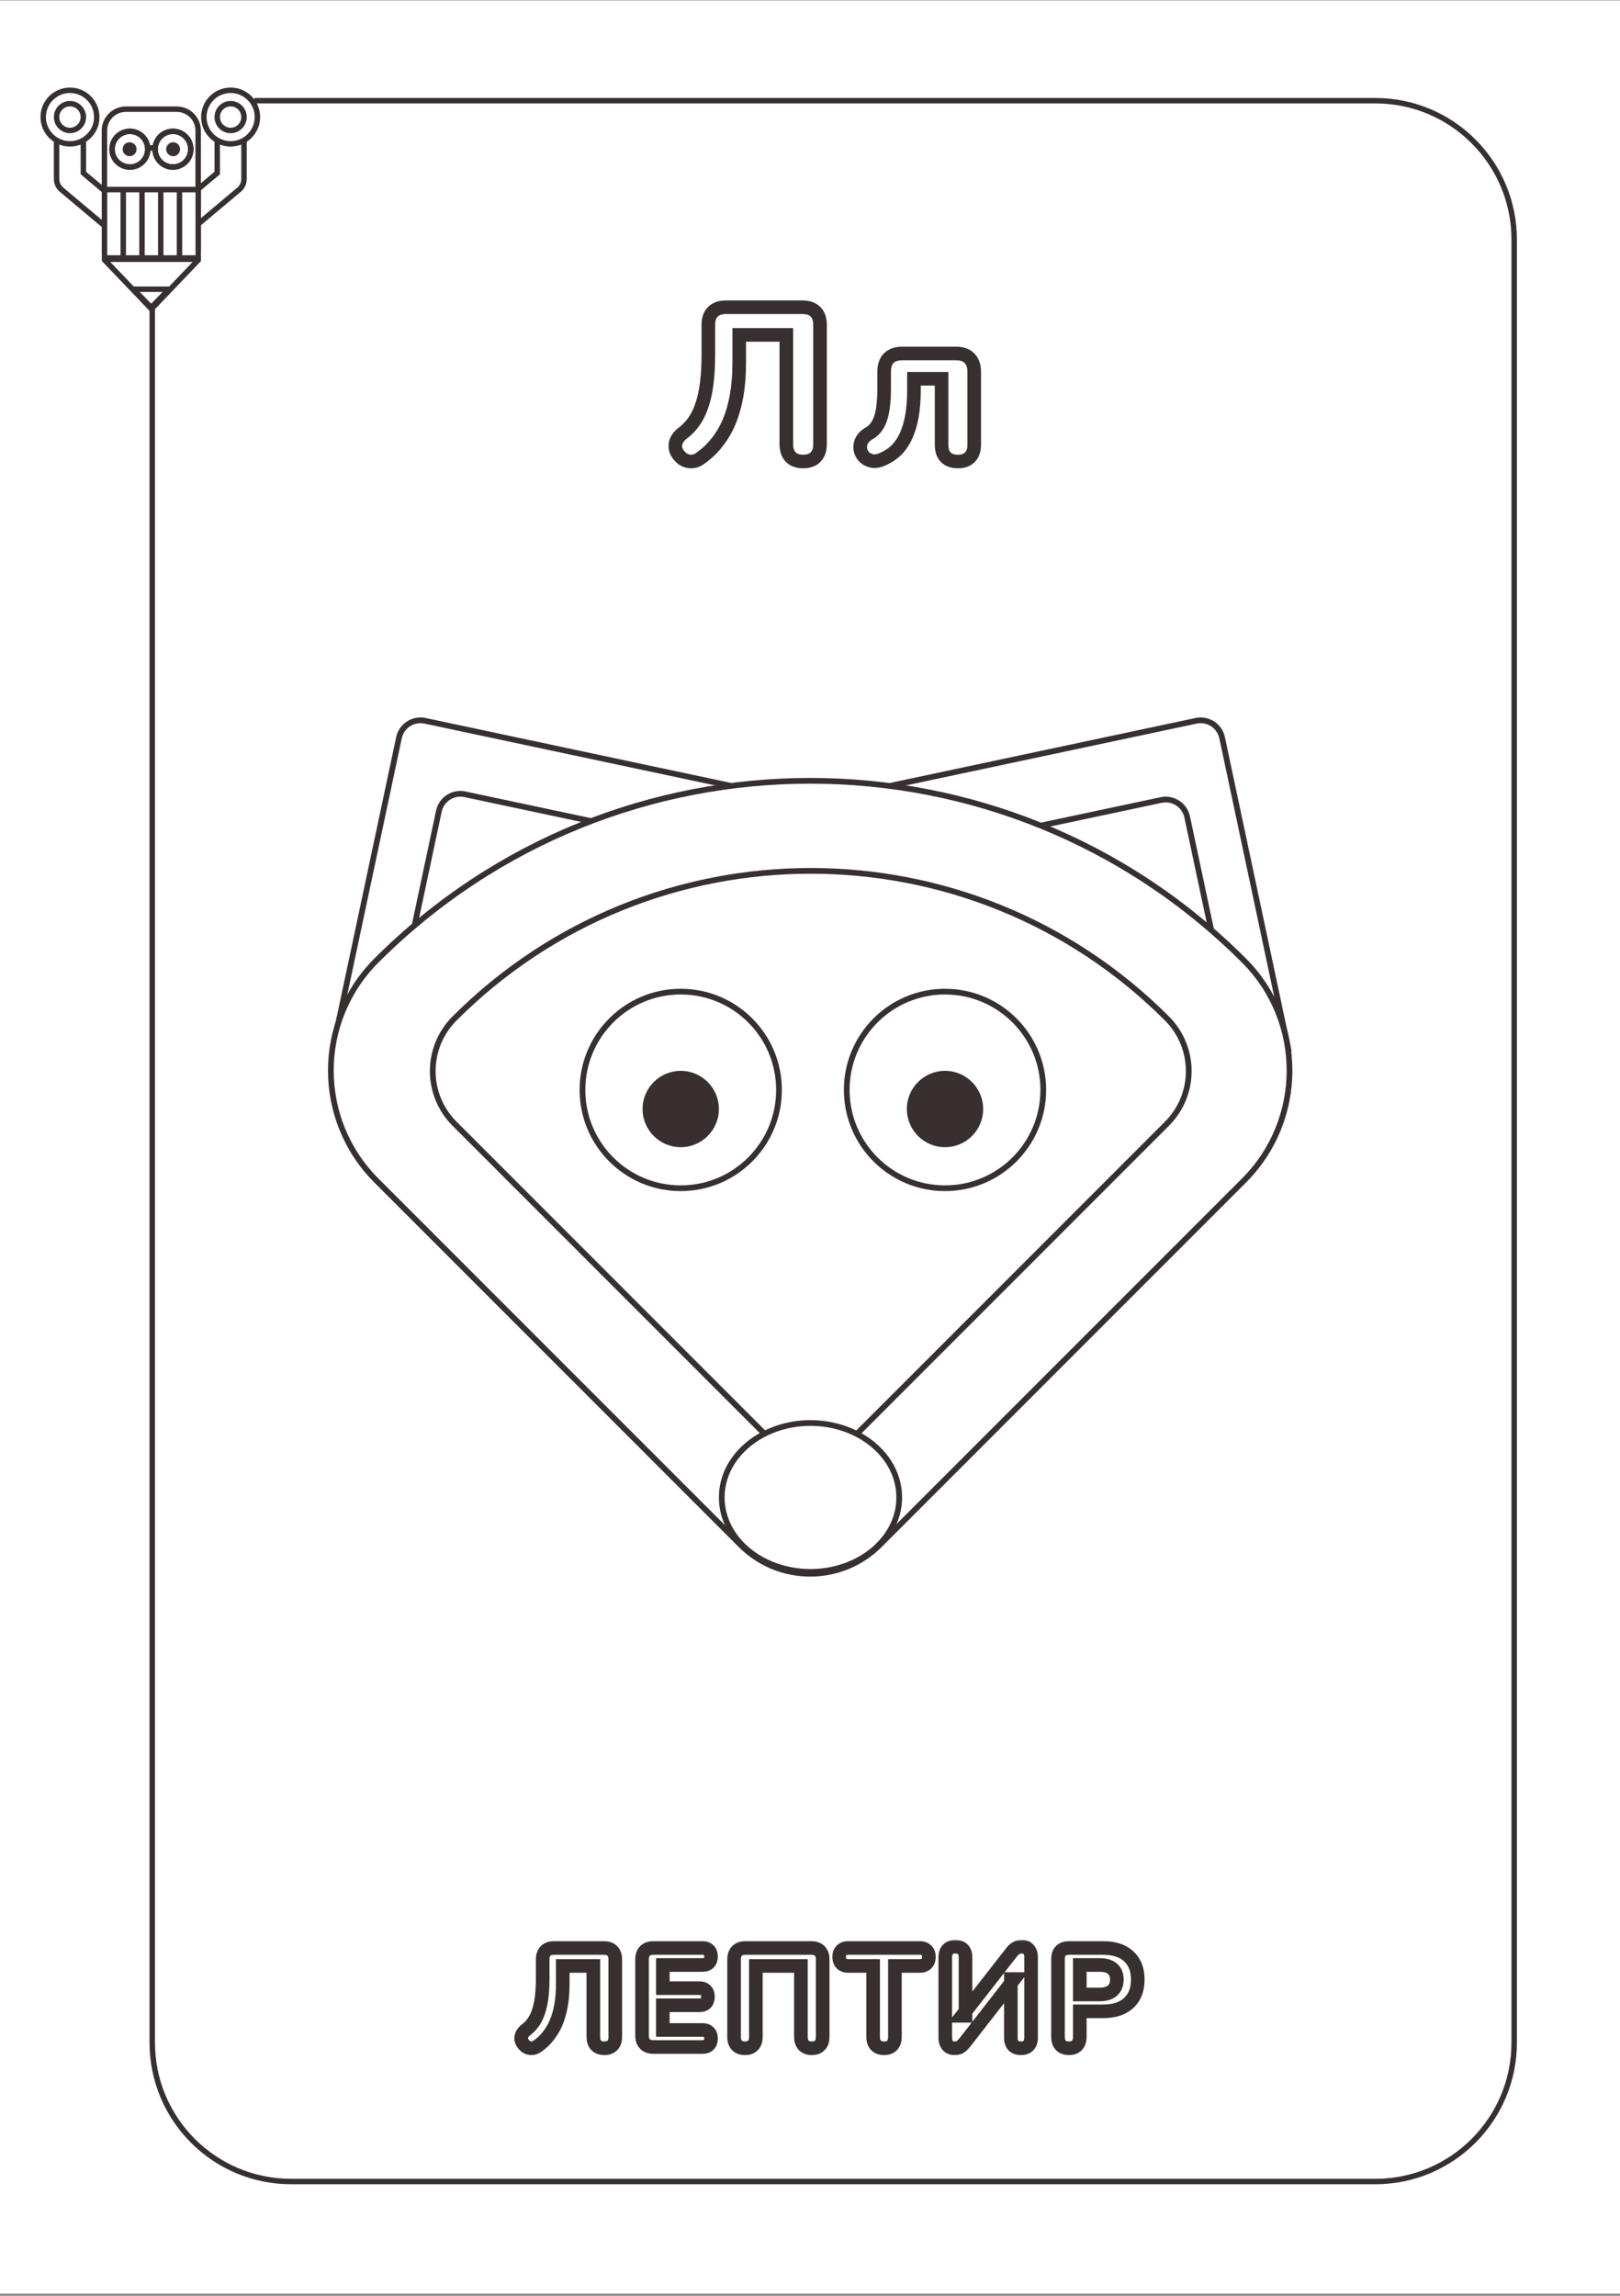<svg width="300" height="425" viewBox="0 0 300 425" fill="none" xmlns="http://www.w3.org/2000/svg">
<rect x="0" y="0" width="300" height="425" fill="#808080" stroke="none"/>
<rect width="300" height="424.538" transform="translate(0 0.076)" fill="white"/>
<path d="M28.7 18.64H28.196V19.145V378.134C28.196 392.336 39.709 403.849 53.91 403.849H254.69C268.892 403.849 280.404 392.336 280.404 378.134V44.355C280.404 30.153 268.892 18.64 254.69 18.64H28.7Z" stroke="#383030" stroke-width="1.008"/>
<mask id="path-2-outside-1_10_554" maskUnits="userSpaceOnUse" x="94.5" y="358.944" width="118" height="22" fill="black">
<rect fill="white" x="94.5" y="358.944" width="118" height="22"/>
<path d="M111.911 379.178C111.252 379.178 110.749 378.996 110.403 378.632C110.056 378.268 109.883 377.757 109.883 377.098V363.942H104.215V367.27C104.215 368.726 104.111 370.044 103.903 371.222C103.695 372.401 103.391 373.467 102.993 374.42C102.594 375.356 102.1 376.188 101.511 376.916C100.939 377.644 100.28 378.268 99.535 378.788C99.084 379.118 98.616 379.239 98.131 379.152C97.663 379.083 97.255 378.823 96.909 378.372C96.562 377.904 96.441 377.445 96.545 376.994C96.666 376.526 96.952 376.119 97.403 375.772C97.94 375.374 98.399 374.897 98.781 374.342C99.179 373.77 99.5 373.103 99.743 372.34C100.003 371.578 100.193 370.694 100.315 369.688C100.436 368.666 100.497 367.513 100.497 366.23V362.72C100.497 362.044 100.679 361.524 101.043 361.16C101.407 360.796 101.935 360.614 102.629 360.614H111.807C112.5 360.614 113.029 360.796 113.393 361.16C113.757 361.524 113.939 362.044 113.939 362.72V377.098C113.939 377.757 113.765 378.268 113.419 378.632C113.072 378.996 112.569 379.178 111.911 379.178ZM121.006 378.944C120.33 378.944 119.81 378.762 119.446 378.398C119.082 378.034 118.9 377.514 118.9 376.838V362.72C118.9 362.044 119.082 361.524 119.446 361.16C119.81 360.796 120.33 360.614 121.006 360.614H130.08C130.6 360.614 130.99 360.753 131.25 361.03C131.527 361.29 131.666 361.672 131.666 362.174C131.666 362.694 131.527 363.093 131.25 363.37C130.99 363.63 130.6 363.76 130.08 363.76H122.748V368.05H129.482C130.019 368.05 130.418 368.189 130.678 368.466C130.955 368.726 131.094 369.116 131.094 369.636C131.094 370.156 130.955 370.555 130.678 370.832C130.418 371.092 130.019 371.222 129.482 371.222H122.748V375.798H130.08C130.6 375.798 130.99 375.937 131.25 376.214C131.527 376.474 131.666 376.856 131.666 377.358C131.666 377.878 131.527 378.277 131.25 378.554C130.99 378.814 130.6 378.944 130.08 378.944H121.006ZM137.97 379.178C137.311 379.178 136.809 378.996 136.462 378.632C136.115 378.268 135.942 377.757 135.942 377.098V362.72C135.942 362.044 136.124 361.524 136.488 361.16C136.852 360.796 137.372 360.614 138.048 360.614H150.242C150.918 360.614 151.438 360.796 151.802 361.16C152.166 361.524 152.348 362.044 152.348 362.72V377.098C152.348 377.757 152.175 378.268 151.828 378.632C151.481 378.996 150.987 379.178 150.346 379.178C149.687 379.178 149.185 378.996 148.838 378.632C148.491 378.268 148.318 377.757 148.318 377.098V363.942H139.972V377.098C139.972 377.757 139.799 378.268 139.452 378.632C139.123 378.996 138.629 379.178 137.97 379.178ZM163.722 379.178C163.063 379.178 162.561 378.996 162.214 378.632C161.867 378.268 161.694 377.757 161.694 377.098V363.942H157.092C156.555 363.942 156.139 363.795 155.844 363.5C155.549 363.206 155.402 362.798 155.402 362.278C155.402 361.741 155.549 361.334 155.844 361.056C156.139 360.762 156.555 360.614 157.092 360.614H170.326C170.863 360.614 171.279 360.762 171.574 361.056C171.869 361.334 172.016 361.741 172.016 362.278C172.016 362.798 171.869 363.206 171.574 363.5C171.279 363.795 170.863 363.942 170.326 363.942H165.724V377.098C165.724 377.757 165.551 378.268 165.204 378.632C164.875 378.996 164.381 379.178 163.722 379.178ZM176.77 379.178C176.51 379.178 176.267 379.135 176.042 379.048C175.834 378.962 175.652 378.832 175.496 378.658C175.357 378.485 175.244 378.277 175.158 378.034C175.088 377.774 175.054 377.48 175.054 377.15V362.304C175.054 361.698 175.21 361.23 175.522 360.9C175.851 360.554 176.319 360.38 176.926 360.38C177.55 360.38 178.018 360.554 178.33 360.9C178.642 361.23 178.798 361.698 178.798 362.304V373.172H178.148L187.222 361.55C187.534 361.134 187.837 360.84 188.132 360.666C188.426 360.476 188.816 360.38 189.302 360.38C189.631 360.38 189.917 360.458 190.16 360.614C190.402 360.77 190.593 360.987 190.732 361.264C190.87 361.542 190.94 361.862 190.94 362.226V377.228C190.94 377.852 190.775 378.338 190.446 378.684C190.134 379.014 189.674 379.178 189.068 379.178C188.461 379.178 187.993 379.014 187.664 378.684C187.352 378.338 187.196 377.852 187.196 377.228V366.36H187.82L178.772 377.982C178.442 378.398 178.139 378.702 177.862 378.892C177.602 379.083 177.238 379.178 176.77 379.178ZM197.958 379.178C197.299 379.178 196.796 378.996 196.45 378.632C196.103 378.268 195.93 377.757 195.93 377.098V362.668C195.93 361.992 196.103 361.481 196.45 361.134C196.814 360.788 197.325 360.614 197.984 360.614H204.302C206.347 360.614 207.924 361.134 209.034 362.174C210.143 363.197 210.698 364.627 210.698 366.464C210.698 368.302 210.143 369.74 209.034 370.78C207.924 371.82 206.347 372.34 204.302 372.34H199.96V377.098C199.96 377.757 199.786 378.268 199.44 378.632C199.11 378.996 198.616 379.178 197.958 379.178ZM199.96 369.22H203.626C204.666 369.22 205.454 368.986 205.992 368.518C206.546 368.05 206.824 367.366 206.824 366.464C206.824 365.563 206.546 364.887 205.992 364.436C205.454 363.986 204.666 363.76 203.626 363.76H199.96V369.22Z"/>
</mask>
<path d="M110.403 378.632L111.315 377.763L111.315 377.763L110.403 378.632ZM109.883 363.942H111.143V362.682H109.883V363.942ZM104.215 363.942V362.682H102.954V363.942H104.215ZM103.903 371.222L102.661 371.003L102.661 371.003L103.903 371.222ZM102.993 374.42L104.152 374.914L104.155 374.907L102.993 374.42ZM101.511 376.916L100.531 376.123L100.525 376.13L100.519 376.138L101.511 376.916ZM99.535 378.788L98.813 377.755L98.802 377.762L98.791 377.771L99.535 378.788ZM98.131 379.152L98.352 377.911L98.334 377.908L98.315 377.905L98.131 379.152ZM96.909 378.372L95.896 379.123L95.903 379.132L95.909 379.141L96.909 378.372ZM96.545 376.994L95.324 376.678L95.32 376.694L95.316 376.711L96.545 376.994ZM97.403 375.772L96.651 374.76L96.643 374.767L96.634 374.773L97.403 375.772ZM98.781 374.342L97.746 373.622L97.742 373.628L98.781 374.342ZM99.743 372.34L98.549 371.934L98.545 371.946L98.541 371.958L99.743 372.34ZM100.315 369.688L101.566 369.839L101.566 369.837L100.315 369.688ZM101.043 361.16L101.934 362.052L101.934 362.052L101.043 361.16ZM113.419 378.632L114.331 379.502L114.331 379.502L113.419 378.632ZM111.911 377.918C111.485 377.918 111.357 377.806 111.315 377.763L109.49 379.502C110.142 380.186 111.019 380.439 111.911 380.439V377.918ZM111.315 377.763C111.254 377.699 111.143 377.537 111.143 377.098H108.622C108.622 377.977 108.857 378.838 109.49 379.502L111.315 377.763ZM111.143 377.098V363.942H108.622V377.098H111.143ZM109.883 362.682H104.215V365.203H109.883V362.682ZM102.954 363.942V367.27H105.475V363.942H102.954ZM102.954 367.27C102.954 368.668 102.854 369.91 102.661 371.003L105.144 371.441C105.367 370.177 105.475 368.785 105.475 367.27H102.954ZM102.661 371.003C102.467 372.104 102.187 373.079 101.83 373.934L104.155 374.907C104.595 373.855 104.922 372.698 105.144 371.441L102.661 371.003ZM101.833 373.926C101.476 374.764 101.041 375.494 100.531 376.123L102.49 377.709C103.159 376.883 103.712 375.949 104.152 374.914L101.833 373.926ZM100.519 376.138C100.023 376.77 99.455 377.307 98.813 377.755L100.256 379.822C101.105 379.23 101.854 378.519 102.502 377.695L100.519 376.138ZM98.791 377.771C98.578 377.926 98.453 377.929 98.352 377.911L97.909 380.393C98.779 380.549 99.59 380.309 100.278 379.806L98.791 377.771ZM98.315 377.905C98.234 377.893 98.098 377.851 97.908 377.604L95.909 379.141C96.413 379.795 97.091 380.273 97.946 380.399L98.315 377.905ZM97.921 377.622C97.822 377.488 97.788 377.399 97.776 377.355C97.766 377.318 97.768 377.298 97.773 377.278L95.316 376.711C95.109 377.611 95.391 378.441 95.896 379.123L97.921 377.622ZM97.765 377.311C97.804 377.16 97.902 376.978 98.171 376.771L96.634 374.773C96.002 375.26 95.528 375.893 95.324 376.678L97.765 377.311ZM98.154 376.785C98.803 376.303 99.36 375.725 99.819 375.056L97.742 373.628C97.439 374.069 97.076 374.445 96.651 374.76L98.154 376.785ZM99.815 375.063C100.296 374.373 100.668 373.588 100.944 372.723L98.541 371.958C98.332 372.618 98.063 373.167 97.746 373.622L99.815 375.063ZM100.936 372.747C101.23 371.883 101.437 370.911 101.566 369.839L99.063 369.537C98.95 370.477 98.775 371.272 98.549 371.934L100.936 372.747ZM101.566 369.837C101.695 368.755 101.757 367.551 101.757 366.23H99.236C99.236 367.475 99.177 368.577 99.063 369.54L101.566 369.837ZM101.757 366.23V362.72H99.236V366.23H101.757ZM101.757 362.72C101.757 362.27 101.873 362.112 101.934 362.052L100.151 360.269C99.484 360.937 99.236 361.819 99.236 362.72H101.757ZM101.934 362.052C101.989 361.997 102.15 361.875 102.629 361.875V359.354C101.72 359.354 100.824 359.596 100.151 360.269L101.934 362.052ZM102.629 361.875H111.807V359.354H102.629V361.875ZM111.807 361.875C112.285 361.875 112.446 361.997 112.501 362.052L114.284 360.269C113.611 359.596 112.715 359.354 111.807 359.354V361.875ZM112.501 362.052C112.562 362.112 112.678 362.27 112.678 362.72H115.199C115.199 361.819 114.951 360.937 114.284 360.269L112.501 362.052ZM112.678 362.72V377.098H115.199V362.72H112.678ZM112.678 377.098C112.678 377.537 112.567 377.699 112.506 377.763L114.331 379.502C114.964 378.838 115.199 377.977 115.199 377.098H112.678ZM112.506 377.763C112.465 377.806 112.336 377.918 111.911 377.918V380.439C112.802 380.439 113.679 380.186 114.331 379.502L112.506 377.763ZM119.446 378.398L120.337 377.507L120.337 377.507L119.446 378.398ZM119.446 361.16L120.337 362.052L120.337 362.052L119.446 361.16ZM131.25 361.03L130.33 361.892L130.358 361.922L130.388 361.95L131.25 361.03ZM131.25 363.37L130.358 362.479L130.358 362.479L131.25 363.37ZM122.748 363.76V362.5H121.487V363.76H122.748ZM122.748 368.05H121.487V369.311H122.748V368.05ZM130.678 368.466L129.758 369.328L129.786 369.358L129.816 369.386L130.678 368.466ZM130.678 370.832L131.569 371.724L131.569 371.724L130.678 370.832ZM122.748 371.222V369.962H121.487V371.222H122.748ZM122.748 375.798H121.487V377.059H122.748V375.798ZM131.25 376.214L130.33 377.076L130.358 377.106L130.388 377.134L131.25 376.214ZM131.25 378.554L130.358 377.663L130.358 377.663L131.25 378.554ZM121.006 377.684C120.555 377.684 120.397 377.567 120.337 377.507L118.554 379.29C119.222 379.957 120.104 380.205 121.006 380.205V377.684ZM120.337 377.507C120.277 377.447 120.16 377.289 120.16 376.838H117.639C117.639 377.74 117.887 378.622 118.554 379.29L120.337 377.507ZM120.16 376.838V362.72H117.639V376.838H120.16ZM120.16 362.72C120.16 362.27 120.277 362.112 120.337 362.052L118.554 360.269C117.887 360.937 117.639 361.819 117.639 362.72H120.16ZM120.337 362.052C120.397 361.991 120.555 361.875 121.006 361.875V359.354C120.104 359.354 119.222 359.601 118.554 360.269L120.337 362.052ZM121.006 361.875H130.08V359.354H121.006V361.875ZM130.08 361.875C130.231 361.875 130.31 361.895 130.34 361.906C130.363 361.914 130.35 361.913 130.33 361.892L132.169 360.168C131.593 359.554 130.816 359.354 130.08 359.354V361.875ZM130.388 361.95C130.372 361.936 130.371 361.925 130.377 361.942C130.386 361.966 130.405 362.036 130.405 362.174H132.926C132.926 361.441 132.718 360.679 132.112 360.111L130.388 361.95ZM130.405 362.174C130.405 362.325 130.385 362.41 130.371 362.449C130.359 362.483 130.353 362.485 130.358 362.479L132.141 364.262C132.724 363.679 132.926 362.916 132.926 362.174H130.405ZM130.358 362.479C130.382 362.455 130.395 362.457 130.364 362.467C130.326 362.48 130.238 362.5 130.08 362.5V365.021C130.794 365.021 131.561 364.841 132.141 364.262L130.358 362.479ZM130.08 362.5H122.748V365.021H130.08V362.5ZM121.487 363.76V368.05H124.008V363.76H121.487ZM122.748 369.311H129.482V366.79H122.748V369.311ZM129.482 369.311C129.646 369.311 129.734 369.333 129.77 369.345C129.798 369.355 129.782 369.354 129.758 369.328L131.597 367.604C131.014 366.982 130.22 366.79 129.482 366.79V369.311ZM129.816 369.386C129.795 369.367 129.794 369.353 129.802 369.376C129.813 369.406 129.833 369.485 129.833 369.636H132.354C132.354 368.9 132.154 368.123 131.54 367.547L129.816 369.386ZM129.833 369.636C129.833 369.787 129.813 369.872 129.799 369.911C129.787 369.945 129.781 369.947 129.786 369.941L131.569 371.724C132.152 371.141 132.354 370.378 132.354 369.636H129.833ZM129.786 369.941C129.815 369.912 129.83 369.914 129.793 369.926C129.75 369.941 129.653 369.962 129.482 369.962V372.483C130.199 372.483 130.982 372.31 131.569 371.724L129.786 369.941ZM129.482 369.962H122.748V372.483H129.482V369.962ZM121.487 371.222V375.798H124.008V371.222H121.487ZM122.748 377.059H130.08V374.538H122.748V377.059ZM130.08 377.059C130.231 377.059 130.31 377.079 130.34 377.09C130.363 377.098 130.35 377.097 130.33 377.076L132.169 375.352C131.593 374.738 130.816 374.538 130.08 374.538V377.059ZM130.388 377.134C130.372 377.12 130.371 377.109 130.377 377.126C130.386 377.15 130.405 377.22 130.405 377.358H132.926C132.926 376.625 132.718 375.863 132.112 375.295L130.388 377.134ZM130.405 377.358C130.405 377.509 130.385 377.594 130.371 377.633C130.359 377.667 130.353 377.669 130.358 377.663L132.141 379.446C132.724 378.863 132.926 378.1 132.926 377.358H130.405ZM130.358 377.663C130.382 377.639 130.395 377.641 130.364 377.651C130.326 377.664 130.238 377.684 130.08 377.684V380.205C130.794 380.205 131.561 380.025 132.141 379.446L130.358 377.663ZM130.08 377.684H121.006V380.205H130.08V377.684ZM136.462 378.632L137.375 377.763L136.462 378.632ZM136.488 361.16L137.379 362.052L137.379 362.052L136.488 361.16ZM151.828 378.632L150.915 377.763L151.828 378.632ZM148.838 378.632L149.751 377.763L148.838 378.632ZM148.318 363.942H149.578V362.682H148.318V363.942ZM139.972 363.942V362.682H138.711V363.942H139.972ZM139.452 378.632L138.539 377.763L138.528 377.775L138.517 377.787L139.452 378.632ZM137.97 377.918C137.544 377.918 137.416 377.806 137.375 377.763L135.549 379.502C136.201 380.186 137.078 380.439 137.97 380.439V377.918ZM137.375 377.763C137.314 377.699 137.202 377.537 137.202 377.098H134.681C134.681 377.977 134.917 378.838 135.549 379.502L137.375 377.763ZM137.202 377.098V362.72H134.681V377.098H137.202ZM137.202 362.72C137.202 362.27 137.319 362.112 137.379 362.052L135.597 360.269C134.929 360.937 134.681 361.819 134.681 362.72H137.202ZM137.379 362.052C137.44 361.991 137.597 361.875 138.048 361.875V359.354C137.146 359.354 136.264 359.601 135.597 360.269L137.379 362.052ZM138.048 361.875H150.242V359.354H138.048V361.875ZM150.242 361.875C150.692 361.875 150.85 361.991 150.911 362.052L152.693 360.269C152.026 359.601 151.143 359.354 150.242 359.354V361.875ZM150.911 362.052C150.971 362.112 151.087 362.27 151.087 362.72H153.608C153.608 361.819 153.361 360.937 152.693 360.269L150.911 362.052ZM151.087 362.72V377.098H153.608V362.72H151.087ZM151.087 377.098C151.087 377.537 150.976 377.699 150.915 377.763L152.741 379.502C153.373 378.838 153.608 377.977 153.608 377.098H151.087ZM150.915 377.763C150.868 377.813 150.743 377.918 150.346 377.918V380.439C151.232 380.439 152.095 380.18 152.741 379.502L150.915 377.763ZM150.346 377.918C149.92 377.918 149.792 377.806 149.751 377.763L147.925 379.502C148.577 380.186 149.454 380.439 150.346 380.439V377.918ZM149.751 377.763C149.69 377.699 149.578 377.537 149.578 377.098H147.057C147.057 377.977 147.293 378.838 147.925 379.502L149.751 377.763ZM149.578 377.098V363.942H147.057V377.098H149.578ZM148.318 362.682H139.972V365.203H148.318V362.682ZM138.711 363.942V377.098H141.232V363.942H138.711ZM138.711 377.098C138.711 377.537 138.6 377.699 138.539 377.763L140.365 379.502C140.997 378.838 141.232 377.977 141.232 377.098H138.711ZM138.517 377.787C138.501 377.805 138.4 377.918 137.97 377.918V380.439C138.857 380.439 139.744 380.188 140.387 379.478L138.517 377.787ZM162.214 378.632L161.301 379.502L161.301 379.502L162.214 378.632ZM161.694 363.942H162.954V362.682H161.694V363.942ZM155.844 363.5L156.735 362.609L156.735 362.609L155.844 363.5ZM155.844 361.056L156.708 361.974L156.722 361.961L156.735 361.948L155.844 361.056ZM171.574 361.056L170.683 361.948L170.696 361.961L170.71 361.974L171.574 361.056ZM171.574 363.5L170.683 362.609L170.683 362.609L171.574 363.5ZM165.724 363.942V362.682H164.463V363.942H165.724ZM165.204 378.632L164.291 377.763L164.28 377.775L164.269 377.787L165.204 378.632ZM163.722 377.918C163.296 377.918 163.168 377.806 163.127 377.763L161.301 379.502C161.953 380.186 162.83 380.439 163.722 380.439V377.918ZM163.127 377.763C163.066 377.699 162.954 377.537 162.954 377.098H160.433C160.433 377.977 160.669 378.838 161.301 379.502L163.127 377.763ZM162.954 377.098V363.942H160.433V377.098H162.954ZM161.694 362.682H157.092V365.203H161.694V362.682ZM157.092 362.682C156.936 362.682 156.845 362.66 156.798 362.644C156.756 362.629 156.742 362.616 156.735 362.609L154.953 364.392C155.547 364.986 156.321 365.203 157.092 365.203V362.682ZM156.735 362.609C156.732 362.606 156.662 362.552 156.662 362.278H154.141C154.141 363.045 154.366 363.805 154.953 364.392L156.735 362.609ZM156.662 362.278C156.662 362.122 156.684 362.036 156.698 361.999C156.709 361.968 156.715 361.968 156.708 361.974L154.98 360.138C154.357 360.725 154.141 361.512 154.141 362.278H156.662ZM156.735 361.948C156.742 361.941 156.756 361.928 156.798 361.913C156.845 361.896 156.936 361.875 157.092 361.875V359.354C156.321 359.354 155.547 359.571 154.953 360.165L156.735 361.948ZM157.092 361.875H170.326V359.354H157.092V361.875ZM170.326 361.875C170.481 361.875 170.573 361.896 170.62 361.913C170.662 361.928 170.676 361.941 170.683 361.948L172.465 360.165C171.871 359.571 171.096 359.354 170.326 359.354V361.875ZM170.71 361.974C170.703 361.968 170.709 361.968 170.72 361.999C170.734 362.036 170.755 362.122 170.755 362.278H173.276C173.276 361.512 173.061 360.725 172.438 360.138L170.71 361.974ZM170.755 362.278C170.755 362.552 170.685 362.606 170.683 362.609L172.465 364.392C173.052 363.805 173.276 363.045 173.276 362.278H170.755ZM170.683 362.609C170.676 362.616 170.662 362.629 170.62 362.644C170.573 362.66 170.481 362.682 170.326 362.682V365.203C171.096 365.203 171.871 364.986 172.465 364.392L170.683 362.609ZM170.326 362.682H165.724V365.203H170.326V362.682ZM164.463 363.942V377.098H166.984V363.942H164.463ZM164.463 377.098C164.463 377.537 164.352 377.699 164.291 377.763L166.117 379.502C166.749 378.838 166.984 377.977 166.984 377.098H164.463ZM164.269 377.787C164.253 377.805 164.152 377.918 163.722 377.918V380.439C164.609 380.439 165.496 380.188 166.139 379.478L164.269 377.787ZM176.042 379.048L175.557 380.212L175.573 380.219L175.589 380.225L176.042 379.048ZM175.496 378.658L174.511 379.446L174.534 379.474L174.559 379.502L175.496 378.658ZM175.158 378.034L173.94 378.359L173.953 378.409L173.971 378.458L175.158 378.034ZM175.522 360.9L174.608 360.032L174.607 360.033L175.522 360.9ZM178.33 360.9L177.393 361.744L177.403 361.756L177.415 361.767L178.33 360.9ZM178.798 373.172V374.433H180.058V373.172H178.798ZM178.148 373.172L177.154 372.397L175.564 374.433H178.148V373.172ZM187.222 361.55L188.215 362.326L188.223 362.316L188.23 362.307L187.222 361.55ZM188.132 360.666L188.771 361.753L188.794 361.739L188.816 361.725L188.132 360.666ZM190.732 361.264L189.604 361.828L189.604 361.828L190.732 361.264ZM190.446 378.684L189.532 377.816L189.531 377.817L190.446 378.684ZM187.664 378.684L186.727 379.528L186.749 379.552L186.772 379.576L187.664 378.684ZM187.196 366.36V365.1H185.935V366.36H187.196ZM187.82 366.36L188.814 367.135L190.398 365.1H187.82V366.36ZM178.772 377.982L179.76 378.765L179.766 378.757L178.772 377.982ZM177.862 378.892L177.147 377.854L177.132 377.865L177.116 377.876L177.862 378.892ZM176.77 377.918C176.652 377.918 176.564 377.899 176.494 377.872L175.589 380.225C175.97 380.371 176.367 380.439 176.77 380.439V377.918ZM176.526 377.885C176.497 377.873 176.468 377.854 176.433 377.815L174.559 379.502C174.835 379.809 175.17 380.051 175.557 380.212L176.526 377.885ZM176.48 377.871C176.441 377.823 176.392 377.742 176.345 377.61L173.971 378.458C174.097 378.812 174.273 379.147 174.511 379.446L176.48 377.871ZM176.376 377.71C176.34 377.576 176.314 377.394 176.314 377.15H173.793C173.793 377.566 173.837 377.973 173.94 378.359L176.376 377.71ZM176.314 377.15V362.304H173.793V377.15H176.314ZM176.314 362.304C176.314 361.909 176.413 361.792 176.437 361.767L174.607 360.033C174.006 360.667 173.793 361.486 173.793 362.304H176.314ZM176.435 361.769C176.467 361.736 176.566 361.641 176.926 361.641V359.12C176.072 359.12 175.235 359.372 174.608 360.032L176.435 361.769ZM176.926 361.641C177.124 361.641 177.243 361.669 177.307 361.692C177.363 361.713 177.383 361.732 177.393 361.744L179.267 360.057C178.642 359.363 177.78 359.12 176.926 359.12V361.641ZM177.415 361.767C177.438 361.792 177.537 361.909 177.537 362.304H180.058C180.058 361.486 179.845 360.667 179.245 360.033L177.415 361.767ZM177.537 362.304V373.172H180.058V362.304H177.537ZM178.798 371.912H178.148V374.433H178.798V371.912ZM179.141 373.948L188.215 362.326L186.228 360.775L177.154 372.397L179.141 373.948ZM188.23 362.307C188.489 361.961 188.675 361.809 188.771 361.753L187.493 359.58C186.999 359.87 186.578 360.307 186.213 360.794L188.23 362.307ZM188.816 361.725C188.843 361.707 188.97 361.641 189.302 361.641V359.12C188.663 359.12 188.01 359.244 187.447 359.608L188.816 361.725ZM189.302 361.641C189.424 361.641 189.466 361.667 189.478 361.675L190.841 359.554C190.368 359.25 189.838 359.12 189.302 359.12V361.641ZM189.478 361.675C189.516 361.699 189.559 361.738 189.604 361.828L191.859 360.701C191.627 360.236 191.289 359.842 190.841 359.554L189.478 361.675ZM189.604 361.828C189.641 361.902 189.679 362.024 189.679 362.226H192.2C192.2 361.701 192.099 361.181 191.859 360.701L189.604 361.828ZM189.679 362.226V377.228H192.2V362.226H189.679ZM189.679 377.228C189.679 377.631 189.577 377.768 189.532 377.816L191.359 379.553C191.973 378.907 192.2 378.074 192.2 377.228H189.679ZM189.531 377.817C189.529 377.819 189.45 377.918 189.068 377.918V380.439C189.899 380.439 190.738 380.208 191.361 379.551L189.531 377.817ZM189.068 377.918C188.69 377.918 188.583 377.821 188.555 377.793L186.772 379.576C187.403 380.207 188.232 380.439 189.068 380.439V377.918ZM188.601 377.841C188.559 377.795 188.456 377.648 188.456 377.228H185.935C185.935 378.057 186.144 378.881 186.727 379.528L188.601 377.841ZM188.456 377.228V366.36H185.935V377.228H188.456ZM187.196 367.621H187.82V365.1H187.196V367.621ZM186.825 365.586L177.777 377.208L179.766 378.757L188.814 367.135L186.825 365.586ZM177.783 377.2C177.493 377.567 177.279 377.763 177.147 377.854L178.576 379.931C178.999 379.64 179.392 379.229 179.76 378.765L177.783 377.2ZM177.116 377.876C177.15 377.851 177.086 377.918 176.77 377.918V380.439C177.389 380.439 178.053 380.315 178.607 379.909L177.116 377.876ZM196.45 378.632L197.363 377.763L196.45 378.632ZM196.45 361.134L195.58 360.222L195.569 360.232L195.558 360.243L196.45 361.134ZM209.034 362.174L208.172 363.094L208.179 363.101L209.034 362.174ZM199.96 372.34V371.08H198.699V372.34H199.96ZM199.44 378.632L198.527 377.763L198.516 377.775L198.505 377.787L199.44 378.632ZM199.96 369.22H198.699V370.481H199.96V369.22ZM205.992 368.518L205.179 367.555L205.171 367.561L205.164 367.568L205.992 368.518ZM205.992 364.436L205.182 365.402L205.189 365.408L205.197 365.415L205.992 364.436ZM199.96 363.76V362.5H198.699V363.76H199.96ZM197.958 377.918C197.532 377.918 197.404 377.806 197.363 377.763L195.537 379.502C196.189 380.186 197.066 380.439 197.958 380.439V377.918ZM197.363 377.763C197.302 377.699 197.19 377.537 197.19 377.098H194.669C194.669 377.977 194.905 378.838 195.537 379.502L197.363 377.763ZM197.19 377.098V362.668H194.669V377.098H197.19ZM197.19 362.668C197.19 362.197 197.309 362.058 197.341 362.026L195.558 360.243C194.897 360.904 194.669 361.787 194.669 362.668H197.19ZM197.319 362.047C197.383 361.986 197.545 361.875 197.984 361.875V359.354C197.105 359.354 196.244 359.589 195.58 360.222L197.319 362.047ZM197.984 361.875H204.302V359.354H197.984V361.875ZM204.302 361.875C206.14 361.875 207.367 362.339 208.172 363.094L209.896 361.255C208.482 359.929 206.555 359.354 204.302 359.354V361.875ZM208.179 363.101C208.975 363.834 209.437 364.896 209.437 366.464H211.958C211.958 364.358 211.312 362.56 209.888 361.248L208.179 363.101ZM209.437 366.464C209.437 368.032 208.975 369.108 208.172 369.861L209.896 371.7C211.311 370.373 211.958 368.572 211.958 366.464H209.437ZM208.172 369.861C207.367 370.615 206.14 371.08 204.302 371.08V373.601C206.555 373.601 208.482 373.025 209.896 371.7L208.172 369.861ZM204.302 371.08H199.96V373.601H204.302V371.08ZM198.699 372.34V377.098H201.22V372.34H198.699ZM198.699 377.098C198.699 377.537 198.588 377.699 198.527 377.763L200.353 379.502C200.985 378.838 201.22 377.977 201.22 377.098H198.699ZM198.505 377.787C198.489 377.805 198.388 377.918 197.958 377.918V380.439C198.845 380.439 199.732 380.188 200.374 379.478L198.505 377.787ZM199.96 370.481H203.626V367.96H199.96V370.481ZM203.626 370.481C204.833 370.481 205.967 370.211 206.82 369.469L205.164 367.568C204.942 367.761 204.498 367.96 203.626 367.96V370.481ZM206.805 369.482C207.71 368.718 208.084 367.639 208.084 366.464H205.563C205.563 367.092 205.383 367.383 205.179 367.555L206.805 369.482ZM208.084 366.464C208.084 365.292 207.711 364.209 206.787 363.458L205.197 365.415C205.382 365.565 205.563 365.835 205.563 366.464H208.084ZM206.802 363.471C205.95 362.756 204.824 362.5 203.626 362.5V365.021C204.508 365.021 204.959 365.215 205.182 365.402L206.802 363.471ZM203.626 362.5H199.96V365.021H203.626V362.5ZM198.699 363.76V369.22H201.22V363.76H198.699Z" fill="#383030" mask="url(#path-2-outside-1_10_554)"/>
<mask id="path-4-outside-2_10_554" maskUnits="userSpaceOnUse" x="123.5" y="55.076" width="59" height="32" fill="black">
<rect fill="white" x="123.5" y="55.076" width="59" height="32"/>
<path d="M148.737 85.436C147.723 85.436 146.95 85.156 146.417 84.596C145.883 84.036 145.617 83.249 145.617 82.236V61.996H136.897V67.116C136.897 69.356 136.737 71.382 136.417 73.196C136.097 75.009 135.63 76.649 135.017 78.116C134.403 79.556 133.643 80.836 132.737 81.956C131.857 83.076 130.843 84.036 129.697 84.836C129.003 85.342 128.283 85.529 127.537 85.396C126.817 85.289 126.19 84.889 125.657 84.196C125.123 83.476 124.937 82.769 125.097 82.076C125.283 81.356 125.723 80.729 126.417 80.196C127.243 79.582 127.95 78.849 128.537 77.996C129.15 77.116 129.643 76.089 130.017 74.916C130.417 73.742 130.71 72.382 130.897 70.836C131.083 69.262 131.177 67.489 131.177 65.516V60.116C131.177 59.076 131.457 58.276 132.017 57.716C132.577 57.156 133.39 56.876 134.457 56.876H148.577C149.643 56.876 150.457 57.156 151.017 57.716C151.577 58.276 151.857 59.076 151.857 60.116V82.236C151.857 83.249 151.59 84.036 151.057 84.596C150.523 85.156 149.75 85.436 148.737 85.436ZM177.409 85.436C176.423 85.436 175.663 85.169 175.129 84.636C174.623 84.102 174.369 83.342 174.369 82.356V70.116H169.249V72.316C169.249 74.022 169.129 75.569 168.889 76.956C168.649 78.342 168.289 79.569 167.809 80.636C167.329 81.702 166.716 82.609 165.969 83.356C165.223 84.076 164.329 84.649 163.289 85.076C162.596 85.369 161.969 85.449 161.409 85.316C160.849 85.182 160.383 84.929 160.009 84.556C159.663 84.182 159.436 83.742 159.329 83.236C159.249 82.702 159.316 82.182 159.529 81.676C159.769 81.142 160.196 80.689 160.809 80.316C161.396 79.996 161.876 79.582 162.249 79.076C162.623 78.569 162.916 77.969 163.129 77.276C163.343 76.582 163.489 75.822 163.569 74.996C163.676 74.142 163.729 73.182 163.729 72.116V68.836C163.729 67.742 164.009 66.902 164.569 66.316C165.156 65.729 165.996 65.436 167.089 65.436H177.049C178.143 65.436 178.969 65.729 179.529 66.316C180.116 66.902 180.409 67.742 180.409 68.836V82.356C180.409 83.342 180.143 84.102 179.609 84.636C179.103 85.169 178.369 85.436 177.409 85.436Z"/>
</mask>
<path d="M146.417 84.596L147.329 83.726L147.329 83.726L146.417 84.596ZM145.617 61.996H146.877V60.735H145.617V61.996ZM136.897 61.996V60.735H135.636V61.996H136.897ZM136.417 73.196L135.175 72.977L135.175 72.977L136.417 73.196ZM135.017 78.116L136.176 78.61L136.18 78.602L135.017 78.116ZM132.737 81.956L131.757 81.163L131.751 81.17L131.746 81.177L132.737 81.956ZM129.697 84.836L128.975 83.802L128.964 83.81L128.953 83.818L129.697 84.836ZM127.537 85.396L127.758 84.155L127.74 84.151L127.721 84.149L127.537 85.396ZM125.657 84.196L124.644 84.946L124.651 84.955L124.658 84.964L125.657 84.196ZM125.097 82.076L123.877 81.759L123.872 81.776L123.868 81.792L125.097 82.076ZM126.417 80.196L125.666 79.183L125.657 79.19L125.648 79.197L126.417 80.196ZM128.537 77.996L127.503 77.275L127.498 77.282L128.537 77.996ZM130.017 74.916L128.824 74.509L128.819 74.521L128.816 74.534L130.017 74.916ZM130.897 70.836L132.148 70.987L132.148 70.984L130.897 70.836ZM132.017 57.716L132.908 58.607L132.908 58.607L132.017 57.716ZM151.057 84.596L151.969 85.465L151.969 85.465L151.057 84.596ZM148.737 84.175C147.956 84.175 147.557 83.966 147.329 83.726L145.504 85.465C146.343 86.346 147.491 86.696 148.737 86.696V84.175ZM147.329 83.726C147.082 83.466 146.877 83.029 146.877 82.236H144.356C144.356 83.469 144.685 84.605 145.504 85.465L147.329 83.726ZM146.877 82.236V61.996H144.356V82.236H146.877ZM145.617 60.735H136.897V63.256H145.617V60.735ZM135.636 61.996V67.116H138.157V61.996H135.636ZM135.636 67.116C135.636 69.297 135.48 71.249 135.175 72.977L137.658 73.415C137.993 71.516 138.157 69.414 138.157 67.116H135.636ZM135.175 72.977C134.869 74.712 134.426 76.261 133.854 77.629L136.18 78.602C136.834 77.037 137.324 75.306 137.658 73.415L135.175 72.977ZM133.857 77.622C133.286 78.963 132.584 80.141 131.757 81.163L133.716 82.749C134.703 81.53 135.521 80.148 136.176 78.61L133.857 77.622ZM131.746 81.177C130.941 82.201 130.018 83.075 128.975 83.802L130.418 85.87C131.669 84.997 132.772 83.951 133.728 82.734L131.746 81.177ZM128.953 83.818C128.497 84.151 128.12 84.219 127.758 84.155L127.315 86.637C128.447 86.839 129.51 86.534 130.44 85.853L128.953 83.818ZM127.721 84.149C127.388 84.099 127.033 83.917 126.656 83.427L124.658 84.964C125.347 85.861 126.245 86.479 127.352 86.643L127.721 84.149ZM126.67 83.445C126.294 82.939 126.269 82.603 126.325 82.359L123.868 81.792C123.605 82.935 123.952 84.013 124.644 84.946L126.67 83.445ZM126.317 82.392C126.421 81.989 126.674 81.588 127.185 81.195L125.648 79.197C124.773 79.87 124.145 80.722 123.877 81.759L126.317 82.392ZM127.168 81.208C128.107 80.511 128.91 79.677 129.575 78.71L127.498 77.282C126.99 78.021 126.38 78.653 125.666 79.183L127.168 81.208ZM129.571 78.716C130.266 77.719 130.812 76.574 131.218 75.298L128.816 74.534C128.475 75.604 128.034 76.513 127.503 77.275L129.571 78.716ZM131.21 75.322C131.644 74.048 131.954 72.599 132.148 70.987L129.645 70.685C129.467 72.165 129.189 73.436 128.824 74.509L131.21 75.322ZM132.148 70.984C132.342 69.351 132.437 67.527 132.437 65.516H129.916C129.916 67.451 129.825 69.173 129.645 70.687L132.148 70.984ZM132.437 65.516V60.116H129.916V65.516H132.437ZM132.437 60.116C132.437 59.301 132.652 58.863 132.908 58.607L131.125 56.824C130.262 57.688 129.916 58.85 129.916 60.116H132.437ZM132.908 58.607C133.159 58.356 133.605 58.136 134.457 58.136V55.615C133.175 55.615 131.995 55.955 131.125 56.824L132.908 58.607ZM134.457 58.136H148.577V55.615H134.457V58.136ZM148.577 58.136C149.428 58.136 149.875 58.356 150.125 58.607L151.908 56.824C151.039 55.955 149.858 55.615 148.577 55.615V58.136ZM150.125 58.607C150.382 58.863 150.596 59.301 150.596 60.116H153.117C153.117 58.85 152.772 57.688 151.908 56.824L150.125 58.607ZM150.596 60.116V82.236H153.117V60.116H150.596ZM150.596 82.236C150.596 83.029 150.392 83.466 150.144 83.726L151.969 85.465C152.789 84.605 153.117 83.469 153.117 82.236H150.596ZM150.144 83.726C149.916 83.966 149.517 84.175 148.737 84.175V86.696C149.983 86.696 151.131 86.346 151.969 85.465L150.144 83.726ZM175.129 84.636L174.215 85.504L174.226 85.516L174.238 85.527L175.129 84.636ZM174.369 70.116H175.63V68.855H174.369V70.116ZM169.249 70.116V68.855H167.989V70.116H169.249ZM168.889 76.956L170.131 77.171L170.131 77.171L168.889 76.956ZM167.809 80.636L168.959 81.153L168.959 81.153L167.809 80.636ZM165.969 83.356L166.844 84.263L166.852 84.255L166.861 84.247L165.969 83.356ZM163.289 85.076L162.811 83.909L162.798 83.915L163.289 85.076ZM161.409 85.316L161.701 84.09L161.701 84.09L161.409 85.316ZM160.009 84.556L159.086 85.413L159.101 85.43L159.118 85.447L160.009 84.556ZM159.329 83.236L158.083 83.423L158.088 83.459L158.096 83.495L159.329 83.236ZM159.529 81.676L158.38 81.158L158.373 81.172L158.367 81.186L159.529 81.676ZM160.809 80.316L160.206 79.209L160.179 79.223L160.154 79.239L160.809 80.316ZM162.249 79.076L163.264 79.823L163.264 79.823L162.249 79.076ZM163.129 77.276L164.334 77.646L164.334 77.646L163.129 77.276ZM163.569 74.996L162.318 74.839L162.316 74.857L162.315 74.874L163.569 74.996ZM164.569 66.316L163.678 65.424L163.668 65.435L163.657 65.445L164.569 66.316ZM179.529 66.316L178.617 67.186L178.628 67.197L178.638 67.207L179.529 66.316ZM179.609 84.636L178.718 83.744L178.706 83.756L178.695 83.767L179.609 84.636ZM177.409 84.175C176.65 84.175 176.251 83.975 176.021 83.744L174.238 85.527C175.074 86.363 176.195 86.696 177.409 86.696V84.175ZM176.043 83.767C175.826 83.539 175.63 83.132 175.63 82.356H173.109C173.109 83.553 173.419 84.666 174.215 85.504L176.043 83.767ZM175.63 82.356V70.116H173.109V82.356H175.63ZM174.369 68.855H169.249V71.376H174.369V68.855ZM167.989 70.116V72.316H170.51V70.116H167.989ZM167.989 72.316C167.989 73.965 167.873 75.438 167.647 76.741L170.131 77.171C170.386 75.7 170.51 74.08 170.51 72.316H167.989ZM167.647 76.741C167.422 78.043 167.089 79.165 166.66 80.118L168.959 81.153C169.49 79.973 169.877 78.641 170.131 77.171L167.647 76.741ZM166.66 80.118C166.236 81.061 165.706 81.837 165.078 82.464L166.861 84.247C167.726 83.381 168.423 82.344 168.959 81.153L166.66 80.118ZM165.094 82.448C164.472 83.049 163.716 83.538 162.811 83.909L163.768 86.242C164.943 85.76 165.974 85.103 166.844 84.263L165.094 82.448ZM162.798 83.915C162.276 84.136 161.93 84.144 161.701 84.09L161.117 86.542C162.009 86.754 162.916 86.602 163.78 86.237L162.798 83.915ZM161.701 84.09C161.347 84.005 161.094 83.858 160.901 83.664L159.118 85.447C159.671 86 160.352 86.36 161.117 86.542L161.701 84.09ZM160.933 83.698C160.744 83.495 160.623 83.263 160.563 82.976L158.096 83.495C158.249 84.222 158.581 84.87 159.086 85.413L160.933 83.698ZM160.576 83.049C160.531 82.749 160.566 82.463 160.691 82.165L158.367 81.186C158.066 81.902 157.968 82.656 158.083 83.423L160.576 83.049ZM160.679 82.193C160.793 81.94 161.019 81.664 161.465 81.392L160.154 79.239C159.373 79.714 158.746 80.345 158.38 81.158L160.679 82.193ZM161.413 81.422C162.151 81.02 162.775 80.487 163.264 79.823L161.234 78.328C160.977 78.677 160.641 78.972 160.206 79.209L161.413 81.422ZM163.264 79.823C163.733 79.187 164.085 78.455 164.334 77.646L161.924 76.905C161.747 77.483 161.512 77.951 161.234 78.328L163.264 79.823ZM164.334 77.646C164.576 76.861 164.737 76.016 164.824 75.117L162.315 74.874C162.242 75.628 162.11 76.303 161.924 76.905L164.334 77.646ZM164.82 75.152C164.934 74.236 164.99 73.223 164.99 72.116H162.469C162.469 73.142 162.417 74.048 162.318 74.839L164.82 75.152ZM164.99 72.116V68.836H162.469V72.116H164.99ZM164.99 68.836C164.99 67.951 165.213 67.466 165.481 67.186L163.657 65.445C162.805 66.338 162.469 67.534 162.469 68.836H164.99ZM165.461 67.207C165.743 66.925 166.22 66.696 167.089 66.696V64.175C165.772 64.175 164.569 64.533 163.678 65.424L165.461 67.207ZM167.089 66.696H177.049V64.175H167.089V66.696ZM177.049 66.696C177.922 66.696 178.369 66.926 178.617 67.186L180.441 65.445C179.569 64.532 178.363 64.175 177.049 64.175V66.696ZM178.638 67.207C178.92 67.489 179.149 67.966 179.149 68.836H181.67C181.67 67.518 181.312 66.315 180.421 65.424L178.638 67.207ZM179.149 68.836V82.356H181.67V68.836H179.149ZM179.149 82.356C179.149 83.115 178.949 83.514 178.718 83.744L180.501 85.527C181.337 84.691 181.67 83.57 181.67 82.356H179.149ZM178.695 83.767C178.493 83.98 178.134 84.175 177.409 84.175V86.696C178.604 86.696 179.712 86.358 180.523 85.504L178.695 83.767Z" fill="#383030" mask="url(#path-4-outside-2_10_554)"/>
<rect x="14.1" y="9.145" width="33" height="45.8" fill="white"/>
<path fill-rule="evenodd" clip-rule="evenodd" d="M10.479 21.672H15.438V32.031L24.062 39.268L20.875 43.066L11.379 35.098C11.15 34.906 10.964 34.681 10.823 34.436C10.605 34.066 10.479 33.636 10.479 33.176V21.672Z" fill="white"/>
<path d="M15.438 21.672H15.942V21.168H15.438V21.672ZM10.479 21.672V21.168H9.975V21.672H10.479ZM15.438 32.031H14.934V32.266L15.114 32.417L15.438 32.031ZM24.062 39.268L24.448 39.592L24.772 39.206L24.386 38.881L24.062 39.268ZM20.875 43.066L20.551 43.452L20.937 43.776L21.261 43.39L20.875 43.066ZM11.379 35.098L11.055 35.484L11.055 35.484L11.379 35.098ZM10.823 34.436L11.26 34.184L11.257 34.179L10.823 34.436ZM15.438 21.168H10.479V22.177H15.438V21.168ZM15.942 32.031V21.672H14.934V32.031H15.942ZM24.386 38.881L15.762 31.645L15.114 32.417L23.738 39.654L24.386 38.881ZM21.261 43.39L24.448 39.592L23.675 38.944L20.488 42.742L21.261 43.39ZM11.055 35.484L20.551 43.452L21.199 42.68L11.703 34.712L11.055 35.484ZM10.386 34.687C10.556 34.983 10.78 35.253 11.055 35.484L11.703 34.712C11.52 34.558 11.372 34.379 11.26 34.184L10.386 34.687ZM9.975 33.176C9.975 33.728 10.126 34.248 10.389 34.692L11.257 34.179C11.084 33.885 10.984 33.543 10.984 33.176H9.975ZM9.975 21.672V33.176H10.984V21.672H9.975Z" fill="#383030"/>
<path d="M12.958 26.631C10.22 26.631 8 24.411 8 21.673C8 18.934 10.22 16.714 12.958 16.714C15.697 16.714 17.917 18.934 17.917 21.673C17.917 24.411 15.697 26.631 12.958 26.631Z" fill="white" stroke="#383030" stroke-width="1.008"/>
<path d="M12.959 24.152C11.589 24.152 10.479 23.042 10.479 21.672C10.479 20.303 11.589 19.193 12.959 19.193C14.328 19.193 15.438 20.303 15.438 21.672C15.438 23.042 14.328 24.152 12.959 24.152Z" fill="white" stroke="#383030" stroke-width="1.008"/>
<path fill-rule="evenodd" clip-rule="evenodd" d="M45.188 21.672H40.229V32.031L31.605 39.267L34.793 43.066L44.288 35.098C44.517 34.906 44.703 34.681 44.843 34.437C45.062 34.067 45.188 33.636 45.188 33.176V21.672Z" fill="white"/>
<path d="M40.229 21.672V21.168H39.725V21.672H40.229ZM45.188 21.672H45.692V21.168H45.188V21.672ZM40.229 32.031L40.553 32.417L40.733 32.266V32.031H40.229ZM31.605 39.267L31.281 38.881L30.895 39.205L31.219 39.592L31.605 39.267ZM34.793 43.066L34.406 43.39L34.73 43.776L35.117 43.452L34.793 43.066ZM44.288 35.098L44.612 35.484L44.612 35.484L44.288 35.098ZM44.843 34.437L44.41 34.18L44.407 34.185L44.843 34.437ZM40.229 22.177H45.188V21.168H40.229V22.177ZM40.733 32.031V21.672H39.725V32.031H40.733ZM31.93 39.654L40.553 32.417L39.905 31.645L31.281 38.881L31.93 39.654ZM35.179 42.742L31.992 38.943L31.219 39.592L34.406 43.39L35.179 42.742ZM43.964 34.712L34.468 42.679L35.117 43.452L44.612 35.484L43.964 34.712ZM44.407 34.185C44.295 34.379 44.147 34.558 43.964 34.712L44.612 35.484C44.887 35.254 45.11 34.983 45.28 34.688L44.407 34.185ZM44.684 33.176C44.684 33.543 44.584 33.886 44.41 34.18L45.277 34.694C45.541 34.248 45.692 33.729 45.692 33.176H44.684ZM44.684 21.672V33.176H45.692V21.672H44.684Z" fill="#383030"/>
<path d="M42.709 26.631C45.447 26.631 47.667 24.411 47.667 21.673C47.667 18.934 45.447 16.714 42.709 16.714C39.97 16.714 37.751 18.934 37.751 21.673C37.751 24.411 39.97 26.631 42.709 26.631Z" fill="white" stroke="#383030" stroke-width="1.008"/>
<path d="M42.709 24.152C44.078 24.152 45.188 23.042 45.188 21.672C45.188 20.303 44.078 19.193 42.709 19.193C41.34 19.193 40.23 20.303 40.23 21.672C40.23 23.042 41.34 24.152 42.709 24.152Z" fill="white" stroke="#383030" stroke-width="1.008"/>
<path d="M28.048 57.193L19.248 47.993H36.848L28.048 57.193Z" fill="white" stroke="#383030" stroke-width="1.008"/>
<path d="M36.709 35.06H19.355V47.753H36.709V35.06Z" fill="white" stroke="#383030" stroke-width="1.008"/>
<path d="M28 56.944L31.3 53.544H24.7L28 56.944Z" fill="white" stroke="#383030" stroke-width="1.008"/>
<path d="M22.826 35.06H19.355V47.753H22.826V35.06Z" fill="white" stroke="#383030" stroke-width="1.008"/>
<path d="M29.767 35.06H26.296V47.753H29.767V35.06Z" fill="white" stroke="#383030" stroke-width="1.008"/>
<path d="M36.709 35.06H33.238V47.753H36.709V35.06Z" fill="white" stroke="#383030" stroke-width="1.008"/>
<path d="M19.341 24.175C19.341 21.984 21.117 20.209 23.308 20.209H32.728C34.919 20.209 36.695 21.984 36.695 24.175V35.084H19.341V24.175Z" fill="white" stroke="#383030" stroke-width="1.008"/>
<path d="M28.063 29.157C28.553 29.157 28.95 28.76 28.95 28.27C28.95 27.781 28.553 27.384 28.063 27.384C27.574 27.384 27.177 27.781 27.177 28.27C27.177 28.76 27.574 29.157 28.063 29.157Z" stroke="#383030" stroke-width="1.008"/>
<path d="M29.32 28.013H26.741V30.592H29.32V28.013Z" fill="white"/>
<path d="M24.056 30.925C25.881 30.925 27.36 29.445 27.36 27.62C27.36 25.795 25.881 24.315 24.056 24.315C22.23 24.315 20.751 25.795 20.751 27.62C20.751 29.445 22.23 30.925 24.056 30.925Z" fill="white" stroke="#383030" stroke-width="1.008"/>
<path d="M32.025 30.925C33.85 30.925 35.329 29.445 35.329 27.62C35.329 25.795 33.85 24.315 32.025 24.315C30.199 24.315 28.72 25.795 28.72 27.62C28.72 29.445 30.199 30.925 32.025 30.925Z" fill="white" stroke="#383030" stroke-width="1.008"/>
<path d="M24.001 28.916C24.713 28.916 25.29 28.338 25.29 27.626C25.29 26.914 24.713 26.336 24.001 26.336C23.288 26.336 22.711 26.914 22.711 27.626C22.711 28.338 23.288 28.916 24.001 28.916Z" fill="#383030"/>
<path d="M32.061 28.916C32.773 28.916 33.351 28.338 33.351 27.626C33.351 26.914 32.773 26.336 32.061 26.336C31.349 26.336 30.771 26.914 30.771 27.626C30.771 28.338 31.349 28.916 32.061 28.916Z" fill="#383030"/>
<path d="M32.025 30.925C33.85 30.925 35.329 29.445 35.329 27.62C35.329 25.795 33.85 24.315 32.025 24.315C30.199 24.315 28.72 25.795 28.72 27.62C28.72 29.445 30.199 30.925 32.025 30.925Z" stroke="#383030" stroke-width="1.008"/>
<path d="M24.056 30.925C25.881 30.925 27.36 29.445 27.36 27.62C27.36 25.795 25.881 24.315 24.056 24.315C22.23 24.315 20.751 25.795 20.751 27.62C20.751 29.445 22.23 30.925 24.056 30.925Z" stroke="#383030" stroke-width="1.008"/>
<rect x="37.22" y="46.544" width="1.6" height="2.8" fill="white"/>
<rect x="17.86" y="46.876" width="1" height="1.6" fill="white"/>
<path d="M164.468 145.557L163.949 145.667L164.06 146.186L176.916 206.672L177.027 207.19L177.545 207.08L238.031 194.223L238.549 194.113L238.439 193.595L226.317 136.565C225.85 134.37 223.693 132.968 221.498 133.435L164.468 145.557Z" fill="white" stroke="#383030" stroke-width="1.06"/>
<path d="M192.56 152.874L192.041 152.985L192.151 153.503L197.662 179.426L197.772 179.944L198.29 179.834L224.213 174.324L224.731 174.214L224.621 173.695L219.846 151.229C219.379 149.034 217.221 147.633 215.026 148.099L215.026 148.099L192.56 152.874Z" fill="white" stroke="#383030" stroke-width="1.06"/>
<path d="M78.705 133.435L78.595 133.953L78.705 133.435C76.51 132.968 74.352 134.37 73.885 136.565L61.763 193.595L61.653 194.113L62.172 194.223L119.201 206.345C121.396 206.812 123.554 205.41 124.021 203.215L123.502 203.105L124.021 203.215L136.143 146.186L136.253 145.667L135.735 145.557L78.705 133.435Z" fill="white" stroke="#383030" stroke-width="1.06"/>
<path d="M81.272 150.169L81.272 150.169L76.497 172.635L76.387 173.154L76.905 173.264L102.828 178.774L103.346 178.884L103.457 178.366L108.967 152.443L109.077 151.925L108.558 151.814L86.092 147.039L86.092 147.039C83.897 146.572 81.739 147.974 81.272 150.169Z" fill="white" stroke="#383030" stroke-width="1.06"/>
<path d="M69.705 177.817C58.458 189.063 58.458 207.298 69.705 218.544L137.167 286.006C144.274 293.113 155.796 293.113 162.902 286.006L230.365 218.544C241.612 207.298 241.612 189.063 230.365 177.817C186 133.452 114.07 133.452 69.705 177.817Z" fill="white" stroke="#383030" stroke-width="1.06"/>
<path d="M149.762 273.616L150.137 273.99L150.512 273.616L216.1 208.027C221.482 202.646 221.482 193.92 216.1 188.538C179.67 152.108 120.605 152.108 84.174 188.538C78.793 193.92 78.793 202.646 84.174 208.027L149.762 273.616Z" fill="white" stroke="#383030" stroke-width="1.06"/>
<path d="M175.002 219.968C185.052 219.968 193.2 211.82 193.2 201.77C193.2 191.719 185.052 183.572 175.002 183.572C164.951 183.572 156.804 191.719 156.804 201.77C156.804 211.82 164.951 219.968 175.002 219.968Z" fill="white" stroke="#383030" stroke-width="1.06"/>
<path d="M150.09 290.992C159.07 290.992 166.521 284.909 166.521 277.211C166.521 269.514 159.07 263.43 150.09 263.43C141.11 263.43 133.659 269.514 133.659 277.211C133.659 284.909 141.11 290.992 150.09 290.992Z" fill="white" stroke="#383030" stroke-width="1.06"/>
<path d="M126.062 219.968C136.113 219.968 144.26 211.82 144.26 201.77C144.26 191.719 136.113 183.572 126.062 183.572C116.012 183.572 107.864 191.719 107.864 201.77C107.864 211.82 116.012 219.968 126.062 219.968Z" fill="white" stroke="#383030" stroke-width="1.06"/>
<path d="M126.062 212.371C129.965 212.371 133.129 209.206 133.129 205.303C133.129 201.4 129.965 198.236 126.062 198.236C122.159 198.236 118.995 201.4 118.995 205.303C118.995 209.206 122.159 212.371 126.062 212.371Z" fill="#383030"/>
<path d="M175.002 212.371C178.905 212.371 182.069 209.206 182.069 205.303C182.069 201.4 178.905 198.236 175.002 198.236C171.099 198.236 167.935 201.4 167.935 205.303C167.935 209.206 171.099 212.371 175.002 212.371Z" fill="#383030"/>
</svg>
